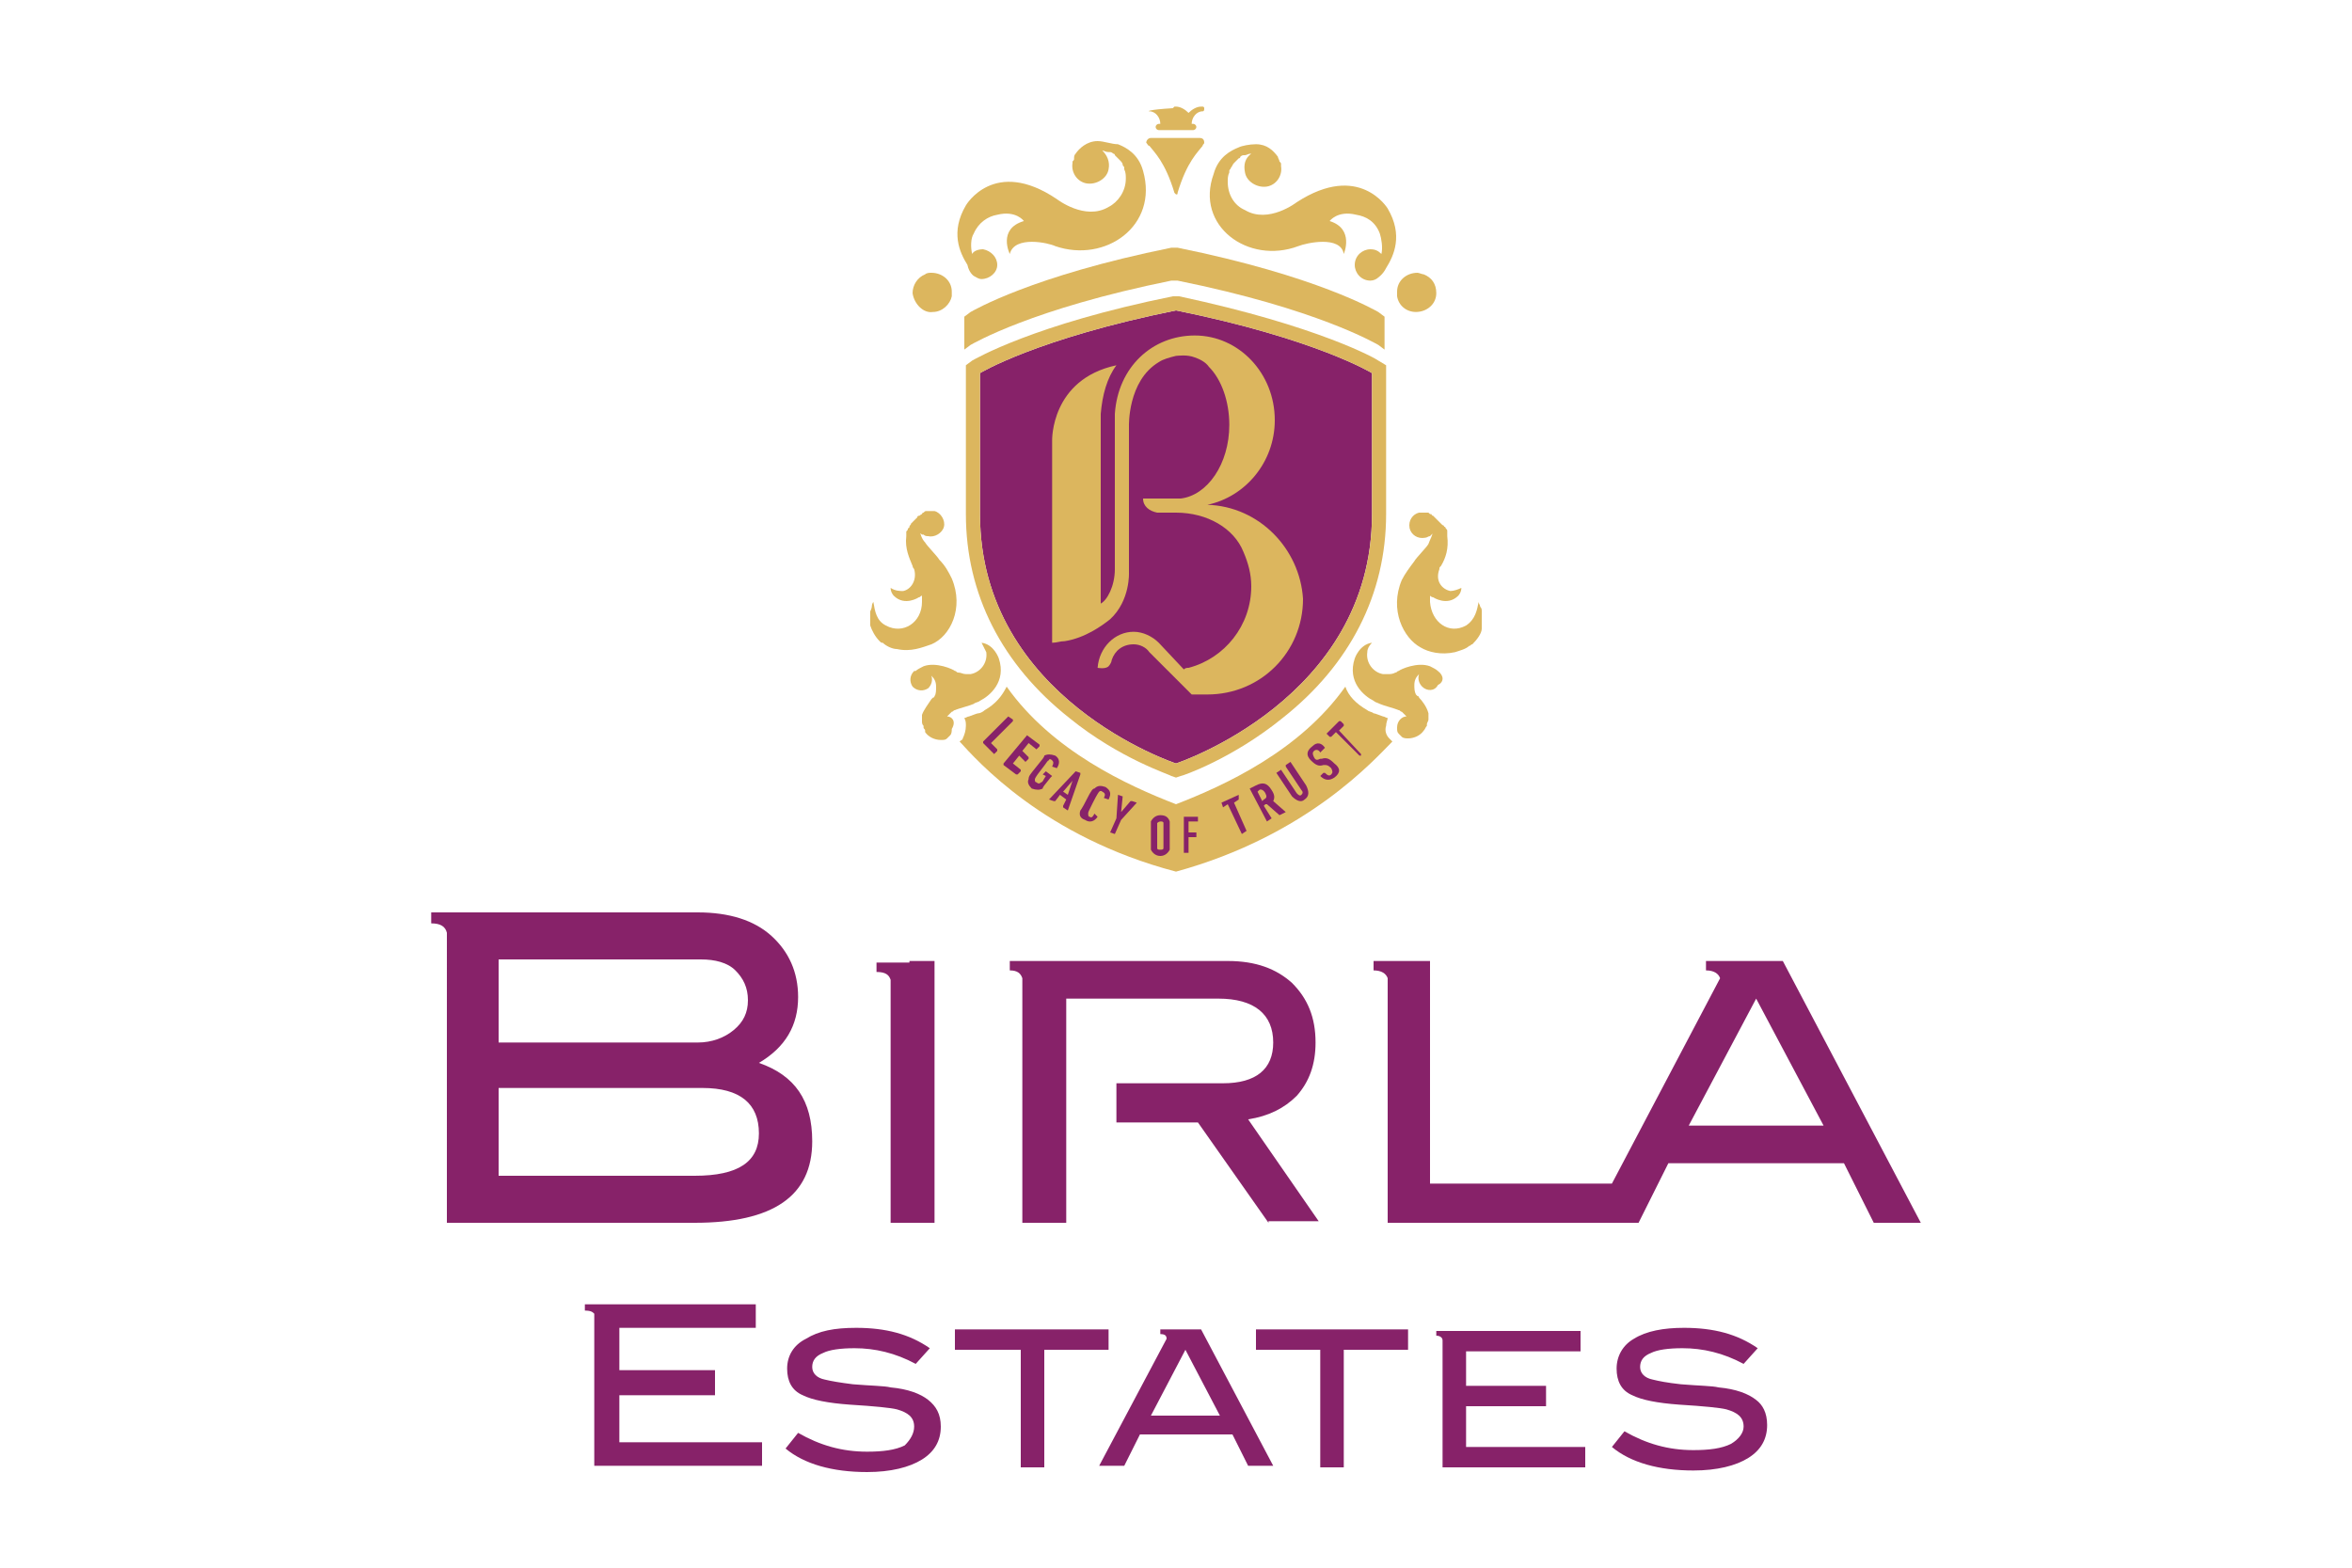 <?xml version="1.0" encoding="utf-8"?>
<!-- Generator: Adobe Illustrator 25.4.1, SVG Export Plug-In . SVG Version: 6.00 Build 0)  -->
<svg version="1.1" id="Layer_1" xmlns="http://www.w3.org/2000/svg" xmlns:xlink="http://www.w3.org/1999/xlink" x="0px" y="0px"
	 viewBox="0 0 150 100" style="enable-background:new 0 0 150 100;" xml:space="preserve">
<style type="text/css">
	.st0{fill:#872269;}
	.st1{fill:#DCB65E;}
</style>
<g>
	<g>
		<path class="st0" d="M87.5,32.8C87.5,44.6,75,48.7,75,48.7s-12.5-4.1-12.5-15.9v-9c0,0,3.6-2.2,12.5-4c8.9,1.8,12.5,4,12.5,4V32.8
			z"/>
		<path class="st1" d="M77,32.2L77,32.2L77,32.2C77,32.2,77,32.2,77,32.2L77,32.2C76.9,32.2,76.9,32.2,77,32.2
			C76.9,32.2,76.9,32.2,77,32.2L77,32.2L77,32.2C77,32.2,77,32.2,77,32.2L77,32.2c2.4-0.5,4.3-2.7,4.3-5.4c0-3-2.3-5.4-5.1-5.4
			c-2.7,0-4.9,2-5.1,5c0,0,0,0.2,0,0.2v0.1V27v0.4v8.9c0,1.1-0.5,2-0.9,2.2v-0.8v-1.5v-2.7v-6.3c0-0.1,0-0.3,0-0.4v-0.1v-0.1
			c0,0,0-0.2,0-0.2c0.1-1.2,0.4-2.3,1-3.1c-4.2,0.9-4.1,4.8-4.1,4.8l0,0.1v5.3v4.2v2.5V41c0.3,0,0.5-0.1,0.8-0.1
			c1.3-0.2,2.4-1,2.9-1.4c1.3-1.2,1.2-3,1.2-3v-0.2v-0.2h0v-8.9l0,0h0c0,0-0.1-2.9,1.9-4.1c0.3-0.2,0.7-0.3,1.1-0.4
			c0.1,0,0.7-0.1,1.2,0.1c0.3,0.1,0.7,0.3,0.9,0.6c0.8,0.8,1.3,2.2,1.3,3.7c0,2.5-1.4,4.5-3.1,4.7h-1.5h-0.9c0,0.5,0.4,0.8,0.9,0.9
			v0h1.2c2,0,3.7,1,4.3,2.5l0,0c0.3,0.7,0.5,1.4,0.5,2.2c0,2.5-1.7,4.6-4,5.2c-0.1,0-0.2,0-0.3,0.1L73.9,41l0,0
			c-0.4-0.4-1-0.7-1.6-0.7c-1.2,0-2.2,1-2.3,2.3c0,0,0.5,0.1,0.7-0.1c0.1-0.1,0.2-0.3,0.2-0.4c0.2-0.6,0.7-1,1.4-1
			c0.4,0,0.8,0.2,1,0.5l0,0l1.3,1.3l1.3,1.3l0,0l0.1,0.1c0.4,0,0.7,0,0.9,0c0,0,0,0,0.1,0c3.4,0,6.1-2.7,6.1-6.1
			C82.9,35,80.3,32.3,77,32.2"/>
		<path class="st1" d="M88.4,46.3c0-0.2,0.1-0.4,0.1-0.5c-0.1,0-0.2-0.1-0.3-0.1c-0.3-0.1-0.5-0.2-0.6-0.2c-0.1-0.1-0.3-0.1-0.4-0.2
			c-0.7-0.4-1.2-0.9-1.4-1.5c-2.9,4.1-7.7,6.3-10.8,7.5c-3.1-1.2-7.9-3.4-10.8-7.5c-0.3,0.6-0.7,1.1-1.4,1.5
			c-0.1,0.1-0.3,0.2-0.4,0.2c-0.1,0-0.3,0.1-0.6,0.2c-0.1,0-0.2,0.1-0.3,0.1c0.1,0.2,0.1,0.3,0.1,0.5c0,0.3-0.1,0.6-0.2,0.8
			c0,0.1-0.1,0.1-0.2,0.2c1.1,1.2,5.4,6.1,13.8,8.3c8.4-2.3,12.7-7.2,13.8-8.3c-0.1-0.1-0.1-0.1-0.2-0.2
			C88.4,46.9,88.3,46.6,88.4,46.3"/>
		<path class="st1" d="M62.1,17.6L62.1,17.6c0.2,0.1,0.3,0.2,0.5,0.2c0.5,0,1-0.4,1-0.9c0-0.5-0.4-0.9-0.9-1c-0.3,0-0.6,0.1-0.7,0.3
			c-0.1-0.4-0.1-1,0.1-1.3c0.3-0.7,0.9-1.1,1.5-1.2c1.2-0.3,1.7,0.4,1.7,0.4c-1.7,0.5-0.9,2.1-0.9,2.1c0.3-1.2,2.5-0.7,2.9-0.5
			c3.2,1.1,6.6-1.3,5.6-4.8c-0.3-1.1-1.1-1.5-1.6-1.7C70.9,9.2,70.4,9,70,9c-0.7,0-1.2,0.5-1.4,0.8c-0.1,0.1-0.1,0.2-0.1,0.3
			c0,0,0,0,0,0c0,0,0,0,0,0c0,0.1,0,0.1-0.1,0.2c0,0,0,0,0,0c0,0,0,0.1,0,0.1c0,0,0,0,0,0c-0.1,0.6,0.3,1.2,0.9,1.3
			c0.6,0.1,1.3-0.3,1.4-0.9c0.1-0.5-0.1-0.9-0.4-1.2c0.1,0,0.2,0.1,0.4,0.1c0,0,0.1,0,0.1,0c0.1,0,0.2,0.1,0.2,0.1
			c0,0,0.1,0,0.1,0.1c0.1,0.1,0.1,0.1,0.2,0.2c0,0,0,0,0.1,0.1c0.1,0.1,0.2,0.2,0.2,0.3c0,0,0,0,0,0c0,0.1,0.1,0.1,0.1,0.2
			c0,0,0,0.1,0,0.1c0.1,0.2,0.1,0.4,0.1,0.6c0,0.8-0.5,1.5-1.1,1.8c-1.5,0.9-3.3-0.5-3.3-0.5c-4-2.7-5.8,0.4-5.8,0.4
			c-1,1.7-0.4,3,0.1,3.8C61.8,17.4,62.1,17.6,62.1,17.6"/>
		<path class="st1" d="M82.8,15.7c0.5-0.2,2.7-0.7,2.9,0.5c0,0,0.7-1.6-0.9-2.1c0,0,0.5-0.7,1.7-0.4c0.6,0.1,1.2,0.4,1.5,1.2
			c0.1,0.3,0.2,0.9,0.1,1.3c-0.2-0.2-0.4-0.3-0.7-0.3c-0.5,0-1,0.4-1,1c0,0.5,0.4,1,1,1c0.2,0,0.4-0.1,0.5-0.2v0
			c0,0,0.3-0.2,0.5-0.6c0.5-0.8,1.1-2.1,0.1-3.8c0,0-1.8-3-5.8-0.4c0,0-1.8,1.4-3.3,0.5c-0.7-0.3-1.1-1-1.1-1.8c0-0.2,0-0.4,0.1-0.6
			c0,0,0-0.1,0-0.1c0-0.1,0.1-0.1,0.1-0.2c0,0,0,0,0,0c0.1-0.1,0.1-0.2,0.2-0.3c0,0,0,0,0.1-0.1c0.1-0.1,0.1-0.1,0.2-0.2
			c0,0,0.1,0,0.1-0.1c0.1-0.1,0.2-0.1,0.2-0.1c0,0,0.1,0,0.1,0c0.1,0,0.2-0.1,0.4-0.1c-0.4,0.3-0.5,0.7-0.4,1.2
			c0.1,0.6,0.8,1,1.4,0.9c0.6-0.1,1-0.7,0.9-1.3c0,0,0,0,0,0c0,0,0-0.1,0-0.1c0,0,0,0,0,0c0-0.1,0-0.1-0.1-0.2c0,0,0,0,0,0l0,0
			c0-0.1-0.1-0.2-0.1-0.3c-0.3-0.4-0.7-0.8-1.4-0.8c-0.4,0-0.9,0.1-1.1,0.2c-0.5,0.2-1.3,0.6-1.6,1.7C76.2,14.4,79.6,16.9,82.8,15.7
			"/>
		<path class="st1" d="M60.4,45.7c0.1-0.1,0.2-0.2,0.3-0.3c0.1,0,0.1-0.1,0.2-0.1c0.2-0.1,1-0.3,1.2-0.4c0.1-0.1,0.3-0.1,0.4-0.2
			c0.6-0.3,1.7-1.2,1.2-2.7c0,0-0.3-0.9-1.1-1c0.1,0.2,0.2,0.4,0.3,0.6c0.1,0.7-0.4,1.3-1,1.4c-0.1,0-0.2,0-0.3,0
			c-0.2,0-0.3-0.1-0.5-0.1c-0.1,0-0.1-0.1-0.2-0.1c-0.1-0.1-1.2-0.6-2-0.3c-0.2,0.1-0.4,0.2-0.5,0.3c0,0,0,0,0,0c0,0,0,0-0.1,0
			c-0.3,0.3-0.3,0.7-0.1,1c0.3,0.3,0.7,0.3,1,0.1c0.2-0.2,0.3-0.5,0.2-0.8c0.2,0.2,0.3,0.4,0.3,0.7c0,0.2,0,0.5-0.1,0.6
			c0,0,0,0.1-0.1,0.1c0,0,0,0,0,0c0,0,0,0-0.1,0.1c0,0,0,0,0,0c-0.2,0.3-0.5,0.7-0.6,1c0,0.1,0,0.2,0,0.4c0,0.1,0,0.2,0.1,0.3
			c0,0,0,0.1,0,0.1c0,0.1,0.1,0.1,0.1,0.2c0,0,0,0,0,0c0,0,0,0,0,0.1c0,0,0,0,0,0c0,0,0,0,0,0c0.2,0.3,0.6,0.5,1,0.5
			c0.2,0,0.3,0,0.4-0.1c0,0,0.1-0.1,0.1-0.1c0,0,0,0,0,0c0,0,0.1-0.1,0.1-0.1c0.1-0.1,0.1-0.3,0.1-0.4C61,46,60.7,45.7,60.4,45.7"/>
		<path class="st1" d="M60.7,36.9c-0.2-0.4-0.4-0.8-0.8-1.2c-0.1-0.2-0.8-0.9-0.9-1.1c-0.2-0.2-0.3-0.5-0.4-0.9c0,0,0,0,0,0.1
			c0,0,0,0,0,0.1c0,0.1,0.1,0.1,0.2,0.2c0,0,0,0,0.1,0c0.1,0.1,0.2,0.1,0.3,0.1c0.4,0.1,0.9-0.2,1-0.6c0.1-0.4-0.2-0.9-0.6-1
			c-0.1,0-0.2,0-0.2,0l0,0l0,0l0,0h-0.1c0,0-0.1,0-0.1,0c-0.1,0-0.1,0-0.1,0c-0.1,0-0.1,0-0.2,0.1c0,0-0.1,0-0.1,0.1
			c-0.1,0-0.1,0.1-0.2,0.1c0,0-0.1,0-0.1,0.1c0,0-0.1,0.1-0.1,0.1c0,0-0.1,0.1-0.1,0.1c0,0-0.1,0.1-0.1,0.1c0,0-0.1,0.1-0.1,0.1
			c0,0.1-0.1,0.1-0.1,0.2c0,0,0,0.1-0.1,0.1c0,0.1,0,0.1-0.1,0.2c0,0,0,0.1,0,0.1c0,0.1,0,0.2,0,0.2c-0.1,0.8,0.2,1.4,0.4,1.9
			c0,0,0,0.1,0.1,0.2c0.2,0.7-0.2,1.3-0.7,1.4c-0.2,0-0.5,0-0.8-0.2c0,0.3,0.2,0.5,0.2,0.5c0.7,0.7,1.6,0.1,1.6,0.1
			c0.1,0,0.1-0.1,0.2-0.1c0,0.1,0,0.3,0,0.4c0,1.3-1.2,2.1-2.3,1.5c-0.6-0.3-0.7-0.9-0.8-1.5c0,0-0.1,0.1-0.1,0.3
			c0,0.1-0.1,0.3-0.1,0.3c0,0.3,0,0.6,0,0.9c0.1,0.3,0.3,0.7,0.6,1c0.1,0.1,0.1,0.1,0.2,0.1c0.2,0.2,0.6,0.4,0.9,0.4
			c0.9,0.2,1.6-0.1,2.2-0.3C60.6,40.6,61.5,38.8,60.7,36.9"/>
		<path class="st1" d="M94.5,39c0-0.1,0-0.2-0.1-0.3c0,0,0,0,0,0c0-0.1-0.1-0.2-0.1-0.3v0c0,0,0,0,0,0c0,0,0,0,0,0
			c-0.1,0.5-0.2,1.1-0.8,1.5c-1.1,0.6-2.2-0.2-2.3-1.5c0-0.1,0-0.3,0-0.4c0,0,0.1,0.1,0.2,0.1c0,0,0.9,0.6,1.6-0.1
			c0,0,0.2-0.2,0.2-0.5c-0.2,0.1-0.5,0.2-0.7,0.2c-0.5-0.1-1-0.6-0.7-1.4c0-0.1,0-0.1,0.1-0.2c0.3-0.5,0.5-1.1,0.4-1.9
			c0-0.1,0-0.2,0-0.2c0,0,0-0.1,0-0.1c0-0.1,0-0.1-0.1-0.2c0,0,0-0.1-0.1-0.1c0,0,0-0.1-0.1-0.1c0,0-0.1-0.1-0.1-0.1
			c0,0-0.1-0.1-0.1-0.1c0,0-0.1-0.1-0.1-0.1c0,0-0.1-0.1-0.1-0.1c0,0-0.1-0.1-0.1-0.1c0,0-0.1-0.1-0.1-0.1c0,0-0.1,0-0.1-0.1
			c-0.1,0-0.1,0-0.2-0.1c0,0-0.1,0-0.2,0c0,0-0.1,0-0.1,0h-0.1h0l0,0c0,0-0.1,0-0.2,0c-0.4,0.1-0.7,0.5-0.6,1c0.1,0.4,0.5,0.7,1,0.6
			c0.1,0,0.2-0.1,0.3-0.1c0,0,0,0,0,0c0.1-0.1,0.1-0.1,0.2-0.2c0,0,0,0,0-0.1c0,0,0,0,0-0.1c0,0.3-0.2,0.6-0.3,0.9
			c-0.1,0.2-0.8,0.9-0.9,1.1c-0.3,0.4-0.6,0.8-0.8,1.2c-0.8,1.9,0.1,3.7,1.2,4.3c0.5,0.3,1.3,0.5,2.2,0.3c0.3-0.1,0.7-0.2,0.9-0.4
			c0.1,0,0.1-0.1,0.2-0.1c0.3-0.3,0.6-0.7,0.6-1C94.5,39.6,94.5,39.3,94.5,39"/>
		<path class="st1" d="M91.7,42.8C91.7,42.8,91.7,42.8,91.7,42.8c-0.1-0.1-0.3-0.2-0.5-0.3c-0.8-0.3-1.9,0.2-2,0.3
			c-0.1,0-0.1,0.1-0.2,0.1c-0.2,0.1-0.3,0.1-0.5,0.1c-0.1,0-0.2,0-0.3,0c-0.6-0.1-1.1-0.7-1-1.4c0-0.2,0.1-0.4,0.3-0.6
			c-0.8,0.1-1.1,1-1.1,1c-0.5,1.5,0.6,2.4,1.2,2.7c0.1,0.1,0.2,0.1,0.4,0.2c0.2,0.1,1,0.3,1.2,0.4c0.1,0,0.1,0.1,0.2,0.1
			c0.1,0.1,0.2,0.2,0.3,0.3c-0.3,0-0.6,0.3-0.6,0.7c0,0.2,0,0.3,0.1,0.4c0,0,0.1,0.1,0.1,0.1c0,0,0,0,0,0c0,0,0.1,0.1,0.1,0.1
			c0.1,0.1,0.3,0.1,0.4,0.1c0.4,0,0.8-0.2,1-0.5c0,0,0,0,0,0c0,0,0,0,0,0c0.1-0.1,0.1-0.2,0.2-0.3c0,0,0,0,0-0.1
			c0-0.1,0.1-0.2,0.1-0.3c0-0.1,0-0.3,0-0.4c-0.1-0.4-0.4-0.8-0.6-1c0,0,0,0,0,0c0,0,0-0.1-0.1-0.1c0,0,0,0,0,0c0,0-0.1-0.1-0.1-0.1
			c-0.1-0.2-0.1-0.4-0.1-0.6c0-0.3,0.1-0.5,0.3-0.7c-0.1,0.3,0,0.6,0.2,0.8c0.3,0.3,0.8,0.3,1-0.1C92.1,43.5,92.1,43.1,91.7,42.8
			C91.8,42.8,91.7,42.8,91.7,42.8"/>
		<path class="st1" d="M89.1,18.9L89.1,18.9c0.1,0.6,0.6,1,1.2,1c0.7,0,1.3-0.5,1.3-1.2c0-0.6-0.3-1-0.8-1.2v0c0,0,0,0,0,0
			c-0.1,0-0.3-0.1-0.4-0.1c-0.7,0-1.3,0.5-1.3,1.2C89.1,18.7,89.1,18.8,89.1,18.9L89.1,18.9z"/>
		<path class="st1" d="M59.5,19.9c0.6,0,1.1-0.5,1.2-1l0,0c0,0,0,0,0,0c0-0.1,0-0.2,0-0.3c0-0.7-0.6-1.2-1.3-1.2
			c-0.1,0-0.3,0-0.4,0.1c0,0,0,0,0,0v0c-0.5,0.2-0.8,0.7-0.8,1.2C58.3,19.4,58.9,20,59.5,19.9"/>
		<path class="st1" d="M75.2,18.9l-0.2,0l-0.2,0c-8.9,1.8-12.6,4-12.8,4.1l-0.4,0.3v9.5c0,5.1,2.3,9.6,6.6,13
			c3.2,2.6,6.4,3.6,6.5,3.7l0.3,0.1l0.3-0.1c0.1,0,3.3-1.1,6.5-3.7c4.3-3.4,6.6-7.9,6.6-13v-9.5L87.9,23
			C87.8,22.9,84.1,20.8,75.2,18.9 M87.5,32.8C87.5,44.6,75,48.7,75,48.7s-12.5-4.1-12.5-15.9v-9c0,0,3.6-2.2,12.5-4
			c8.9,1.8,12.5,4,12.5,4V32.8z"/>
		<path class="st1" d="M88.3,20.2l-0.4-0.3c-0.2-0.1-3.9-2.3-12.8-4.1l-0.2,0l-0.2,0c-8.9,1.8-12.6,4-12.8,4.1l-0.4,0.3v2.1l0.4-0.3
			c0.2-0.1,3.9-2.3,12.8-4.1l0.2,0l0.2,0c8.9,1.8,12.6,4,12.8,4.1l0.4,0.3V20.2z"/>
		<path class="st1" d="M73.3,7.1C73.7,7.1,74,7.5,74,7.9v0h-0.1c-0.1,0-0.2,0.1-0.2,0.2c0,0.1,0.1,0.2,0.2,0.2H75h1.1
			c0.1,0,0.2-0.1,0.2-0.2c0-0.1-0.1-0.2-0.2-0.2H76v0c0-0.4,0.3-0.8,0.7-0.8c0.1,0,0.1-0.1,0.1-0.2v0c0,0,0-0.1-0.1-0.1
			c0,0-0.1,0-0.1,0c-0.3,0-0.6,0.2-0.8,0.4v0v0v0l0,0v0c0,0,0,0,0,0l0,0v0l0,0l0,0v0l0,0l0,0v0v0l0,0l0,0l0,0v0l0,0v0l0,0v0l0,0v0
			l0,0v0l0,0l0,0l0,0l0,0h0l0,0l0,0l0,0v0l0,0v0l0,0l0,0v0l0,0l0,0l0,0l0,0l0,0l0,0h0l0,0l0,0l0,0l0,0l0,0l0,0l0,0v0l0,0h0l0,0v0
			l0,0l0,0l0,0h0c0,0,0,0,0,0l0,0v0l0,0l0,0l0,0l0,0l0,0l0,0l0,0l0,0l0,0h0l0,0l0,0h0l0,0l0,0l0,0l0,0c0,0,0,0,0,0l0,0l0,0l0,0l0,0
			l0,0h0h0h0c0,0,0,0,0,0l0,0l0,0l0,0l0,0l0,0l0,0h0c0,0,0,0,0,0l0,0l0,0h0l0,0l0,0l0,0l0,0l0,0l0,0h0l0,0l0,0v0l0,0l0,0v0l0,0
			c0,0,0,0,0,0l0,0h0l0,0l0,0l0,0l0,0l0,0l0,0l0,0v0l0,0l0,0h0l0,0l0,0l0,0l0,0l0,0v0l0,0l0,0l0,0v0l0,0h0l0,0l0,0l0,0v0l0,0l0,0
			l0,0l0,0l0,0l0,0h0l0,0v0l0,0l0,0l0,0v0l0,0v0l0,0v0l0,0l0,0l0,0v0v0l0,0l0,0v0l0,0l0,0v0l0,0c0,0,0,0,0,0v0l0,0v0v0l0,0
			c-0.2-0.2-0.5-0.4-0.8-0.4c0,0-0.1,0-0.1,0c0,0-0.1,0.1-0.1,0.1v0C73.2,7,73.2,7.1,73.3,7.1"/>
		<path class="st1" d="M73.3,9.3c0.3,0.4,1,1,1.6,3h0c0,0,0.1,0.1,0.1,0.1c0.1,0,0.1,0,0.1-0.1h0c0.6-2,1.3-2.6,1.6-3l0,0
			c0-0.1,0.1-0.1,0.1-0.2c0-0.2-0.1-0.3-0.3-0.3l0,0c0,0,0,0-0.1,0H75h0h-1.5c0,0,0,0-0.1,0l0,0c-0.2,0-0.3,0.2-0.3,0.3
			C73.2,9.2,73.2,9.3,73.3,9.3L73.3,9.3z"/>
		<path class="st0" d="M64.3,45.7C64.3,45.7,64.3,45.7,64.3,45.7l0.3,0.2c0,0,0,0,0,0.1l-1.4,1.4c0,0,0,0,0,0l0.4,0.4c0,0,0,0,0,0.1
			l-0.2,0.2c0,0,0,0,0,0l-0.7-0.7c0,0,0,0,0-0.1L64.3,45.7z"/>
		<path class="st0" d="M65.5,46.9C65.5,46.8,65.5,46.8,65.5,46.9l0.8,0.6c0,0,0,0,0,0.1l-0.2,0.2c0,0,0,0,0,0l-0.5-0.4c0,0,0,0,0,0
			l-0.4,0.5c0,0,0,0,0,0l0.4,0.4c0,0,0,0,0,0.1l-0.2,0.2c0,0,0,0,0,0l-0.4-0.4c0,0,0,0,0,0l-0.4,0.5c0,0,0,0,0,0l0.5,0.4
			c0,0,0,0,0,0.1l-0.2,0.2c0,0,0,0-0.1,0l-0.8-0.6c0,0,0,0,0-0.1L65.5,46.9z"/>
		<path class="st0" d="M66.1,48.9c0.4-0.5,0.5-0.6,0.5-0.7c0.2-0.1,0.4-0.1,0.7,0c0.3,0.2,0.3,0.5,0.1,0.8c0,0,0,0,0,0l-0.3-0.1
			c0,0,0,0,0,0c0.1-0.2,0.1-0.3,0-0.4c-0.1-0.1-0.2-0.1-0.2,0c-0.1,0-0.1,0.1-0.5,0.6C66,49.6,66,49.7,66,49.7c0,0.1,0,0.2,0.1,0.2
			c0.1,0.1,0.2,0.1,0.3,0c0.1,0,0.1-0.1,0.3-0.4c0,0,0,0,0,0l-0.2-0.1c0,0,0,0,0,0l0.2-0.2c0,0,0,0,0,0l0.4,0.3c0,0,0,0,0,0
			l-0.1,0.1c-0.4,0.5-0.5,0.6-0.5,0.7c-0.2,0.1-0.4,0.1-0.7,0c-0.2-0.2-0.3-0.4-0.2-0.6C65.6,49.5,65.7,49.4,66.1,48.9"/>
		<path class="st0" d="M68.6,49.2C68.6,49.2,68.7,49.2,68.6,49.2l0.3,0.1c0,0,0,0,0,0.1l-0.8,2.3c0,0,0,0,0,0l-0.3-0.2
			c0,0,0,0,0-0.1L68,51l-0.4-0.3l-0.3,0.4c0,0,0,0-0.1,0L66.9,51c0,0,0,0,0,0L68.6,49.2z M68.1,50.7l0.3-0.9l0,0l-0.6,0.7L68.1,50.7
			z"/>
		<path class="st0" d="M69.3,51c0.3-0.6,0.4-0.7,0.5-0.7c0.2-0.2,0.4-0.2,0.7-0.1c0.3,0.2,0.4,0.4,0.2,0.8c0,0,0,0,0,0l-0.3-0.1
			c0,0,0,0,0,0c0.1-0.2,0.1-0.3-0.1-0.4c-0.1-0.1-0.2,0-0.2,0c0,0-0.1,0.1-0.4,0.7c-0.3,0.6-0.3,0.6-0.3,0.7c0,0.1,0,0.2,0.1,0.2
			c0.1,0.1,0.2,0,0.3-0.2c0,0,0,0,0,0l0.2,0.2c0,0,0,0,0,0c-0.2,0.3-0.5,0.4-0.8,0.2c-0.3-0.1-0.4-0.3-0.3-0.6
			C68.9,51.7,69,51.6,69.3,51"/>
		<path class="st0" d="M70.8,53.1C70.8,53.1,70.7,53.1,70.8,53.1l0.4-0.9l0.1-1.5c0,0,0,0,0,0l0.3,0.1c0,0,0,0,0,0l-0.1,1l0,0
			l0.6-0.7c0,0,0,0,0.1,0l0.3,0.1c0,0,0,0,0,0l-1,1.1l-0.4,0.9c0,0,0,0,0,0L70.8,53.1z"/>
		<path class="st0" d="M73.4,54.2c0-0.1,0-0.2,0-0.9c0-0.7,0-0.8,0-0.9c0.1-0.2,0.3-0.4,0.6-0.4c0.3,0,0.5,0.1,0.6,0.4
			c0,0.1,0,0.2,0,0.9c0,0.7,0,0.8,0,0.9c-0.1,0.2-0.3,0.4-0.6,0.4C73.7,54.6,73.5,54.4,73.4,54.2 M74.2,54.1c0-0.1,0-0.1,0-0.8
			c0-0.7,0-0.7,0-0.8c0-0.1-0.1-0.1-0.2-0.1c-0.1,0-0.2,0.1-0.2,0.1c0,0.1,0,0.1,0,0.8c0,0.7,0,0.7,0,0.8c0,0.1,0.1,0.1,0.2,0.1
			C74.1,54.2,74.2,54.2,74.2,54.1"/>
		<path class="st0" d="M75.4,52.1C75.4,52.1,75.4,52.1,75.4,52.1l1,0c0,0,0,0,0,0v0.3c0,0,0,0,0,0h-0.6c0,0,0,0,0,0v0.7c0,0,0,0,0,0
			h0.5c0,0,0,0,0,0v0.3c0,0,0,0,0,0h-0.5c0,0,0,0,0,0v1c0,0,0,0,0,0h-0.3c0,0,0,0,0,0V52.1z"/>
		<path class="st0" d="M79.2,53.2C79.1,53.2,79.1,53.2,79.2,53.2l-0.9-1.9c0,0,0,0,0,0l-0.3,0.2c0,0,0,0,0,0l-0.1-0.3c0,0,0,0,0,0
			l1.1-0.5c0,0,0,0,0,0L79,51c0,0,0,0,0,0l-0.3,0.2c0,0,0,0,0,0l0.8,1.8c0,0,0,0,0,0L79.2,53.2z"/>
		<path class="st0" d="M81.6,52C81.5,52,81.5,52,81.6,52l-0.8-0.7l-0.1,0l-0.1,0.1c0,0,0,0,0,0l0.5,0.8c0,0,0,0,0,0l-0.3,0.2
			c0,0,0,0,0,0l-1.1-2.1c0,0,0,0,0,0l0.4-0.2c0.4-0.2,0.7-0.2,1,0.3c0.2,0.3,0.2,0.5,0.1,0.7l0.8,0.7c0,0,0,0,0,0L81.6,52z
			 M80.7,50.6c-0.1-0.2-0.3-0.3-0.4-0.2l-0.1,0.1c0,0,0,0,0,0l0.3,0.6c0,0,0,0,0,0l0.1-0.1C80.8,50.9,80.8,50.8,80.7,50.6"/>
		<path class="st0" d="M82.4,50.8l-1-1.5c0,0,0,0,0,0l0.3-0.2c0,0,0,0,0,0l1,1.5c0.1,0.1,0.2,0.2,0.3,0.1c0.1-0.1,0.1-0.2,0-0.3
			l-1-1.5c0,0,0,0,0-0.1l0.3-0.2c0,0,0,0,0,0l1,1.5c0.2,0.4,0.2,0.7-0.1,0.9C83,51.2,82.7,51.1,82.4,50.8"/>
		<path class="st0" d="M85.1,49.6c-0.3,0.2-0.6,0.2-0.9-0.1c0,0,0,0,0,0l0.2-0.2c0,0,0,0,0.1,0c0.2,0.2,0.3,0.2,0.4,0.1
			c0.1-0.1,0.1-0.2,0-0.4c-0.2-0.2-0.3-0.2-0.4-0.2l-0.1,0c-0.3,0.1-0.5,0-0.8-0.3c-0.3-0.3-0.3-0.6,0.1-0.9
			c0.3-0.3,0.6-0.2,0.8,0.1c0,0,0,0,0,0L84.2,48c0,0,0,0,0,0c-0.1-0.2-0.3-0.2-0.4-0.1c-0.1,0.1-0.1,0.2,0,0.4
			c0.1,0.2,0.2,0.2,0.4,0.1l0.1,0c0.3-0.1,0.5,0,0.8,0.3C85.5,49,85.5,49.3,85.1,49.6"/>
		<path class="st0" d="M86.7,48.2C86.7,48.2,86.6,48.2,86.7,48.2l-1.5-1.5c0,0,0,0,0,0L84.9,47c0,0,0,0-0.1,0l-0.2-0.2c0,0,0,0,0,0
			l0.8-0.8c0,0,0,0,0.1,0l0.2,0.2c0,0,0,0,0,0.1l-0.3,0.3c0,0,0,0,0,0l1.4,1.5c0,0,0,0,0,0.1L86.7,48.2z"/>
	</g>
	<g>
		<path class="st0" d="M48.4,67.8c1.7-1,2.5-2.4,2.5-4.2c0-1.6-0.6-2.9-1.7-3.9c-1.1-1-2.7-1.5-4.7-1.5h-17v0.7c0.6,0,0.9,0.2,1,0.6
			V78h15.8c5,0,7.5-1.7,7.5-5.2C51.8,70.2,50.7,68.6,48.4,67.8z M31.8,61.2h12.9c0.9,0,1.7,0.2,2.2,0.7c0.5,0.5,0.8,1.1,0.8,1.9
			c0,0.8-0.3,1.4-0.9,1.9c-0.6,0.5-1.4,0.8-2.3,0.8H31.8V61.2z M44.3,75H31.8v-5.6h13c2.4,0,3.6,1,3.6,2.9
			C48.4,74.1,47.1,75,44.3,75z"/>
		<path class="st0" d="M113.7,61.3h-4.9v0.6c0.5,0,0.8,0.2,0.9,0.5l-6.9,13.1H91.2V61.3h-3.6v0.6c0.5,0,0.8,0.2,0.9,0.5V78h16
			l1.9-3.8h11.2l1.9,3.8h3L113.7,61.3z M107.7,71.8l4.3-8.1l4.3,8.1H107.7z"/>
		<path class="st0" d="M58,61.3h1.6V78h-2.8v-9.4v-2.9v-3.2c-0.1-0.3-0.3-0.5-0.9-0.5v-0.6h0.9H58z"/>
		<path class="st0" d="M80.9,78l-4.5-6.4h-5.2v-2.5H78c2.1,0,3.2-0.9,3.2-2.6c0-1.8-1.2-2.8-3.5-2.8H68v1.9v3.5v2.5v3.3V78h-2.8
			V62.4c-0.1-0.3-0.3-0.5-0.8-0.5v-0.6h0.8h0h1.1h12c1.8,0,3.1,0.5,4.1,1.4c1,1,1.5,2.2,1.5,3.8c0,1.4-0.4,2.5-1.2,3.4
			c-0.8,0.8-1.8,1.3-3.1,1.5l4.5,6.5H80.9z"/>
	</g>
	<g>
		<polygon class="st0" points="65.1,86.1 60.9,86.1 60.9,84.8 70.7,84.8 70.7,86.1 66.6,86.1 66.6,93.6 65.7,93.6 65.1,93.6 
			65.1,93.6 		"/>
		<path class="st0" d="M58.3,91c0-0.6-0.4-0.9-1.1-1.1c-0.4-0.1-1.4-0.2-3-0.3c-1.4-0.1-2.4-0.3-3-0.6c-0.7-0.3-1-0.9-1-1.7
			c0-0.8,0.4-1.5,1.2-1.9c0.8-0.5,1.8-0.7,3.2-0.7c1.9,0,3.4,0.4,4.7,1.3l-0.9,1c-1.3-0.7-2.6-1-3.9-1c-0.9,0-1.6,0.1-2,0.3
			c-0.5,0.2-0.7,0.5-0.7,0.9c0,0.4,0.3,0.7,0.8,0.8c0.4,0.1,1,0.2,1.8,0.3c1.2,0.1,2,0.1,2.4,0.2c1.1,0.1,1.9,0.4,2.4,0.8
			c0.5,0.4,0.8,0.9,0.8,1.7c0,0.9-0.4,1.6-1.2,2.1c-0.8,0.5-2,0.8-3.5,0.8c-2.2,0-4-0.5-5.2-1.5l0.8-1c1.4,0.8,2.8,1.2,4.4,1.2
			c1,0,1.8-0.1,2.4-0.4C58.1,91.8,58.3,91.4,58.3,91L58.3,91z"/>
		<path class="st0" d="M112.7,90.9c0,0.9-0.4,1.6-1.2,2.1c-0.8,0.5-2,0.8-3.5,0.8c-2.2,0-4-0.5-5.2-1.5l0.8-1
			c1.4,0.8,2.8,1.2,4.4,1.2c1,0,1.8-0.1,2.4-0.4c0.5-0.3,0.8-0.7,0.8-1.1c0-0.6-0.4-0.9-1.1-1.1c-0.4-0.1-1.4-0.2-3-0.3
			c-1.4-0.1-2.4-0.3-3-0.6c-0.7-0.3-1-0.9-1-1.7c0-0.8,0.4-1.5,1.1-1.9c0.8-0.5,1.9-0.7,3.2-0.7c1.9,0,3.4,0.4,4.7,1.3l-0.9,1
			c-1.3-0.7-2.6-1-3.9-1c-0.9,0-1.6,0.1-2,0.3c-0.5,0.2-0.7,0.5-0.7,0.9c0,0.4,0.3,0.7,0.8,0.8c0.4,0.1,0.9,0.2,1.8,0.3
			c1.2,0.1,2,0.1,2.4,0.2c1.1,0.1,1.9,0.4,2.4,0.8C112.4,89.6,112.7,90.1,112.7,90.9L112.7,90.9z"/>
		<path class="st0" d="M76.6,84.8H74v0.3c0.3,0,0.4,0.1,0.4,0.3l-4.3,8.1h1.6l1-2h5.9l1,2h1.6L76.6,84.8z M73.4,90.3l2.2-4.2
			l2.2,4.2H73.4z"/>
		<path class="st0" d="M37.3,83.6v-0.4h0.5h0.7h9.7v1.5h-8.7v2.7h6.1V89h-6.1V92h9.1v1.5H37.9v-8.5v-1.2
			C37.8,83.7,37.7,83.6,37.3,83.6L37.3,83.6z"/>
		<path class="st0" d="M93.4,92.3h7.7v1.3h-9.1v-7.4v-0.7c0-0.2-0.2-0.3-0.4-0.3v-0.3h0.4h0.6h8.2v1.3h-7.3v2.2h5.1v1.3h-5.1V92.3z"
			/>
		<polygon class="st0" points="80.1,84.8 89.8,84.8 89.8,86.1 85.7,86.1 85.7,93.6 84.8,93.6 84.2,93.6 84.2,86.1 80.1,86.1 		"/>
	</g>
</g>
</svg>
